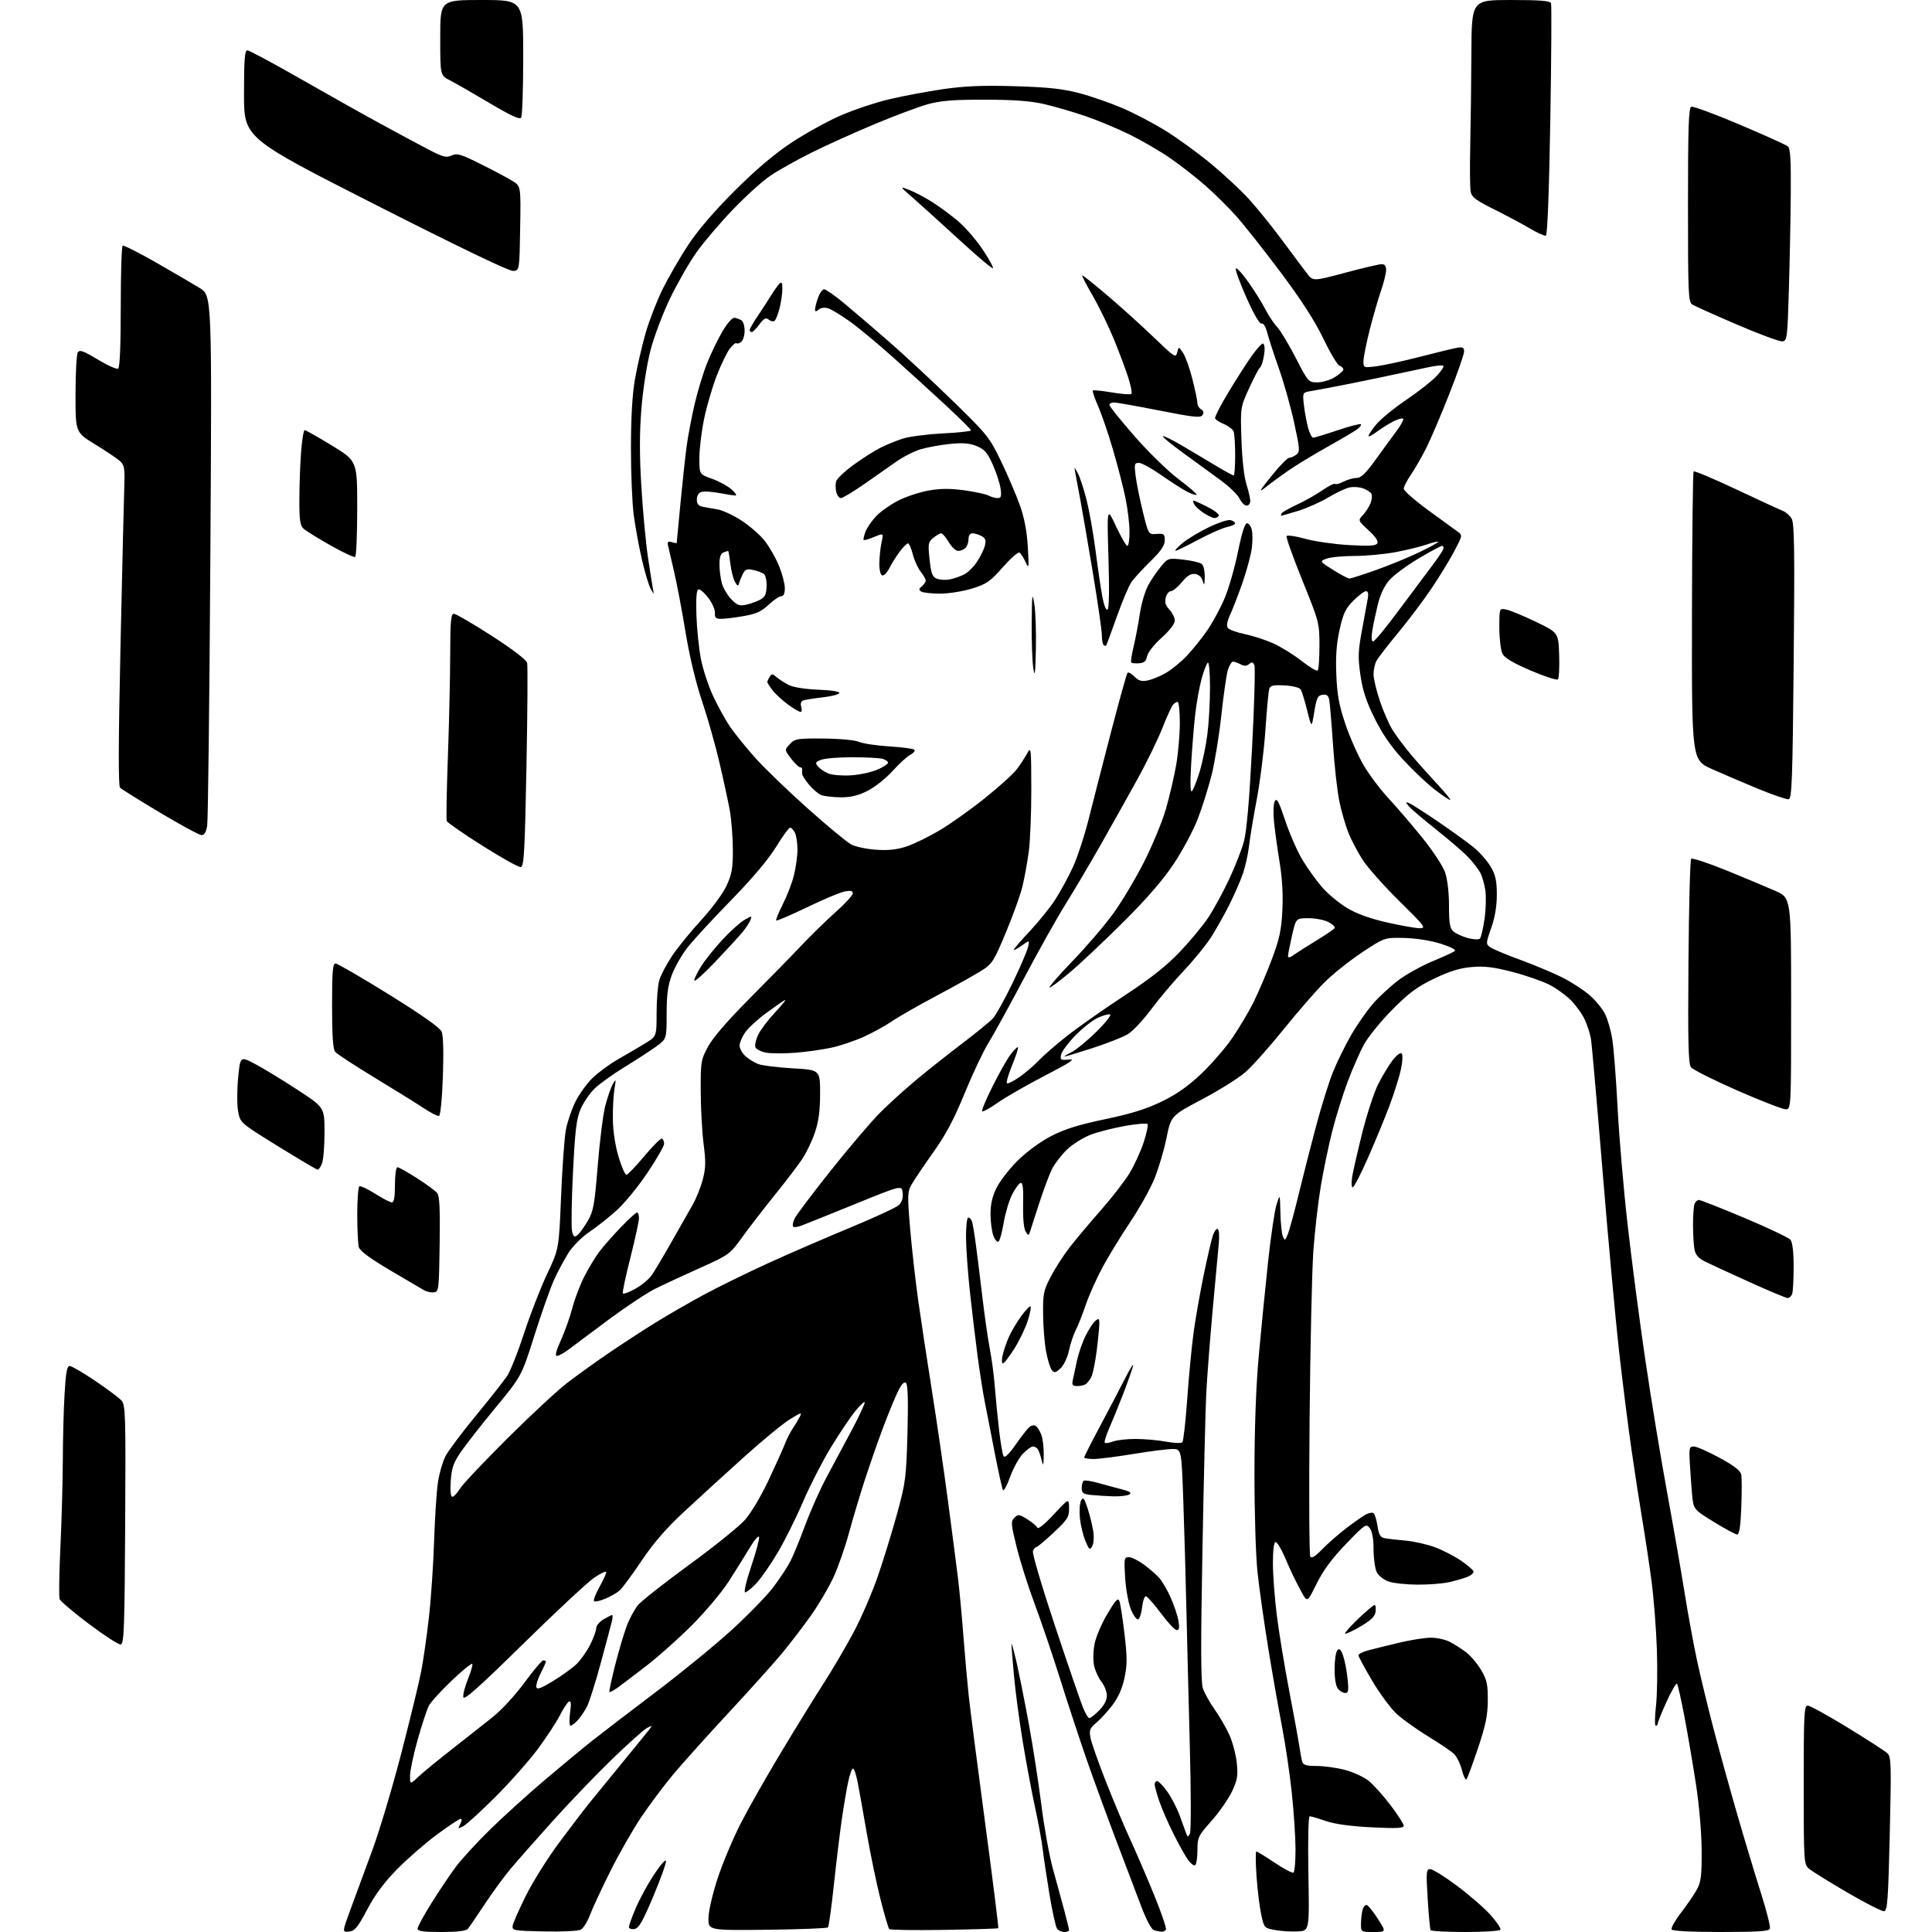 <?xml version="1.0" encoding="UTF-8" standalone="no"?>
<svg 
  version="1.1" 
  xmlns="http://www.w3.org/2000/svg" 
  xmlns:xlink="http://www.w3.org/1999/xlink" 
  xmlns:svg="http://www.w3.org/2000/svg"
  xmlns:rdf="http://www.w3.org/1999/02/22-rdf-syntax-ns#"
  xmlns:cc="http://creativecommons.org/ns#"
  xmlns:dc="http://purl.org/dc/elements/1.1/"
  viewBox="0 0 768 768"
  width="768"
  height="768"
>
<style>svg {background-color: white; }</style>"
<path stroke="none" fill="black" fill-rule="evenodd" d="M138.74,767.82C135.99,768.13 135.99,768.13 139.40,758.82C141.27,753.69 145.12,743.27 147.94,735.65C150.77,728.04 155.95,710.71 159.47,697.15C162.98,683.59 166.56,668.90 167.41,664.50C168.27,660.10 169.65,650.42 170.49,643.00C171.34,635.58 172.27,621.85 172.57,612.50C172.87,603.15 173.56,592.62 174.11,589.10C174.66,585.58 175.98,581.00 177.04,578.93C178.10,576.85 183.53,569.60 189.10,562.82C194.68,556.05 200.29,548.92 201.58,547.00C202.87,545.08 205.91,537.42 208.33,530.00C210.75,522.58 214.86,512.00 217.45,506.50C222.18,496.50 222.18,496.50 223.04,475.50C223.51,463.95 224.38,452.02 224.96,449.00C225.55,445.98 227.23,441.04 228.69,438.04C230.15,435.04 233.23,430.77 235.52,428.54C237.81,426.32 242.44,422.93 245.82,421.00C249.19,419.07 253.98,416.26 256.47,414.75C261.00,412.00 261.00,412.00 261.01,402.75C261.01,397.66 261.47,391.85 262.03,389.82C262.59,387.80 264.88,383.41 267.12,380.05C269.36,376.70 274.60,370.26 278.76,365.73C283.07,361.04 287.41,355.14 288.84,352.01C290.96,347.40 291.36,345.09 291.32,337.51C291.29,332.56 290.73,325.57 290.08,322.00C289.42,318.43 287.57,309.88 285.96,303.00C284.36,296.12 281.24,285.15 279.04,278.60C276.54,271.17 274.08,260.85 272.48,251.10C271.07,242.52 269.01,231.68 267.90,227.00C266.79,222.32 265.72,217.69 265.52,216.71C265.25,215.34 265.62,215.06 267.08,215.53C268.14,215.86 269.00,215.99 269.00,215.82C269.01,215.64 269.68,208.53 270.50,200.00C271.32,191.47 272.43,181.23 272.97,177.23C273.51,173.23 274.92,165.81 276.10,160.73C277.29,155.65 279.50,148.35 281.02,144.50C282.54,140.65 285.30,134.94 287.14,131.81C289.13,128.43 291.11,126.20 292.00,126.33C292.82,126.46 294.06,126.91 294.75,127.34C295.44,127.77 296.00,129.61 296.00,131.44C296.00,133.26 295.40,135.26 294.66,135.87C293.92,136.48 293.07,136.74 292.77,136.44C292.47,136.14 291.29,137.08 290.15,138.53C289.01,139.98 286.66,144.84 284.92,149.33C283.18,153.82 280.92,161.55 279.89,166.50C278.87,171.45 278.02,178.43 278.01,182.02C278.00,188.53 278.00,188.53 282.99,190.30C285.73,191.28 289.22,193.17 290.74,194.50C292.26,195.84 293.00,196.95 292.39,196.97C291.77,196.99 288.88,196.55 285.95,195.99C283.03,195.44 279.81,195.24 278.82,195.56C277.72,195.91 277.00,197.09 277.00,198.55C277.00,200.25 277.67,201.10 279.25,201.42C280.49,201.68 283.13,202.15 285.13,202.47C287.13,202.78 291.42,204.77 294.67,206.87C297.92,208.97 302.09,212.59 303.93,214.92C305.77,217.24 308.33,221.70 309.62,224.82C310.90,227.94 311.96,231.96 311.98,233.75C311.99,235.91 311.52,237.00 310.57,237.00C309.79,237.00 307.52,238.53 305.53,240.40C302.70,243.07 300.56,244.05 295.63,244.90C292.17,245.51 288.14,246.00 286.68,246.00C284.52,246.00 284.06,245.57 284.21,243.70C284.32,242.43 283.12,239.72 281.56,237.66C279.99,235.61 278.21,234.10 277.60,234.30C276.87,234.56 276.61,237.97 276.84,244.59C277.02,250.04 277.83,257.88 278.64,262.00C279.45,266.12 281.63,272.76 283.50,276.74C285.37,280.73 288.34,286.13 290.11,288.74C291.88,291.36 296.30,296.84 299.92,300.93C303.54,305.02 312.99,314.16 320.93,321.24C328.86,328.33 336.73,334.84 338.42,335.72C340.10,336.59 344.50,337.52 348.19,337.78C352.94,338.12 356.46,337.76 360.20,336.54C363.12,335.59 369.04,332.72 373.37,330.16C377.69,327.60 385.82,321.83 391.43,317.34C397.04,312.85 402.77,307.68 404.16,305.84C405.55,304.00 407.42,301.15 408.31,299.50C409.85,296.64 409.92,297.29 409.96,313.68C409.98,323.13 409.52,334.38 408.94,338.68C408.35,342.98 407.21,349.20 406.41,352.50C405.60,355.80 402.64,364.01 399.83,370.74C395.06,382.16 394.41,383.17 390.11,385.89C387.57,387.50 379.53,391.99 372.23,395.87C364.93,399.75 356.92,404.34 354.42,406.06C351.92,407.78 346.97,410.50 343.42,412.11C339.87,413.72 334.16,415.66 330.73,416.42C327.30,417.19 320.83,418.11 316.34,418.47C311.84,418.83 306.52,418.81 304.51,418.44C302.49,418.06 300.59,417.09 300.28,416.28C299.97,415.48 300.47,413.25 301.38,411.32C302.30,409.40 305.40,405.32 308.27,402.25C311.15,399.19 312.78,397.09 311.89,397.59C311.00,398.09 307.59,400.49 304.30,402.91C301.01,405.34 297.34,408.74 296.16,410.48C294.97,412.21 294.00,414.53 294.00,415.64C294.00,416.75 295.01,418.60 296.25,419.76C297.49,420.92 299.80,422.36 301.40,422.97C302.99,423.57 309.18,424.34 315.15,424.68C326.00,425.31 326.00,425.31 326.00,434.68C326.00,441.52 325.44,445.73 323.93,450.20C322.80,453.57 320.47,458.40 318.77,460.92C317.07,463.44 312.23,469.77 308.01,475.00C303.79,480.23 298.02,487.71 295.18,491.62C290.08,498.66 289.88,498.81 278.26,504.03C271.79,506.93 263.80,510.64 260.50,512.28C257.20,513.91 248.97,519.36 242.20,524.38C235.44,529.39 228.28,534.74 226.30,536.25C224.32,537.76 222.12,539.00 221.41,539.00C220.53,539.00 221.02,537.03 222.99,532.69C224.56,529.22 226.59,523.52 227.49,520.02C228.40,516.52 230.52,510.92 232.20,507.58C233.88,504.24 236.63,499.70 238.30,497.50C239.97,495.30 243.83,490.91 246.89,487.75C249.94,484.59 252.79,482.00 253.22,482.00C253.65,482.00 254.00,483.01 254.00,484.26C254.00,485.50 252.46,492.57 250.58,499.98C248.70,507.39 247.35,513.76 247.59,514.15C247.83,514.53 250.04,513.72 252.50,512.34C254.96,510.97 257.88,508.58 258.98,507.03C260.08,505.48 263.62,499.55 266.84,493.86C270.06,488.16 273.86,481.47 275.30,478.99C276.73,476.52 278.55,471.97 279.36,468.90C280.54,464.34 280.61,461.74 279.71,454.90C279.10,450.28 278.58,440.88 278.55,434.00C278.50,421.98 278.62,421.29 281.48,416.00C283.36,412.51 289.40,405.53 297.98,396.91C305.41,389.44 314.65,379.99 318.50,375.91C322.35,371.84 328.54,365.80 332.25,362.50C335.96,359.20 339.00,355.88 339.00,355.12C339.00,354.11 338.14,353.92 335.75,354.38C333.96,354.72 327.22,357.56 320.76,360.68C314.31,363.80 308.82,366.15 308.57,365.90C308.32,365.66 309.46,362.84 311.09,359.64C312.73,356.45 314.73,351.30 315.53,348.21C316.34,345.11 317.00,340.39 317.00,337.72C317.00,335.05 316.53,332.00 315.96,330.93C315.40,329.87 314.54,329.00 314.07,329.00C313.59,329.00 311.06,332.49 308.44,336.75C305.37,341.73 298.95,349.32 290.48,358.00C283.22,365.43 275.45,373.86 273.21,376.75C270.98,379.63 268.21,384.49 267.07,387.54C265.49,391.78 265.00,395.41 265.00,403.03C265.00,412.99 265.00,412.99 260.75,416.07C258.41,417.76 252.69,421.48 248.04,424.32C243.39,427.17 238.07,431.02 236.21,432.87C234.35,434.72 231.92,438.32 230.81,440.87C229.15,444.67 228.61,449.19 227.76,466.15C227.20,477.51 227.04,488.01 227.41,489.49C227.98,491.76 228.32,491.98 229.60,490.92C230.43,490.23 232.26,487.71 233.65,485.33C235.89,481.50 236.35,478.98 237.61,463.33C238.39,453.60 239.74,442.93 240.60,439.60C241.47,436.27 242.80,432.42 243.57,431.03C244.89,428.66 244.93,428.78 244.24,433.00C243.83,435.48 243.56,440.96 243.63,445.19C243.71,449.82 244.62,455.67 245.91,459.94C247.09,463.82 248.48,467.00 249.00,467.00C249.51,467.00 252.73,463.65 256.15,459.55C259.57,455.46 262.73,452.34 263.18,452.61C263.63,452.89 264.00,453.83 264.00,454.69C264.00,455.56 261.04,460.71 257.41,466.13C253.79,471.56 248.28,478.30 245.16,481.11C242.05,483.91 237.15,487.80 234.27,489.73C231.40,491.67 227.71,495.33 226.08,497.88C224.45,500.42 221.88,505.20 220.36,508.50C218.84,511.80 215.29,521.82 212.47,530.76C207.34,547.01 207.34,547.01 196.92,559.64C191.19,566.59 184.94,574.57 183.04,577.39C180.23,581.55 179.51,583.67 179.17,588.75C178.92,592.65 179.16,595.00 179.80,595.00C180.37,595.00 181.75,593.54 182.86,591.75C183.97,589.96 192.45,580.98 201.69,571.79C210.94,562.59 221.65,552.65 225.50,549.70C229.35,546.74 236.78,541.41 242.00,537.85C247.22,534.29 255.55,528.86 260.50,525.80C265.45,522.73 274.13,517.72 279.80,514.67C285.46,511.61 296.94,505.98 305.30,502.16C313.66,498.34 328.38,491.97 338.00,487.99C347.62,484.01 356.32,479.98 357.32,479.03C358.52,477.89 359.04,476.22 358.82,474.18C358.50,471.07 358.50,471.07 340.00,478.59C329.82,482.72 320.24,486.58 318.70,487.16C317.16,487.75 315.62,487.96 315.29,487.62C314.95,487.28 315.19,485.88 315.82,484.49C316.45,483.11 322.97,474.44 330.30,465.24C337.63,456.03 346.49,445.64 350.00,442.15C353.50,438.65 360.00,432.78 364.43,429.09C368.87,425.40 377.00,418.96 382.50,414.79C388.00,410.61 393.48,406.14 394.68,404.85C395.87,403.56 399.35,397.32 402.40,391.00C405.45,384.68 408.25,378.18 408.62,376.57C409.31,373.65 409.31,373.65 406.15,375.89C404.42,377.13 403.00,377.86 403.00,377.53C403.00,377.19 405.91,373.83 409.46,370.04C413.01,366.26 417.58,360.57 419.61,357.39C421.65,354.21 424.77,348.44 426.56,344.56C428.34,340.68 431.21,331.88 432.92,325.00C434.64,318.12 438.65,302.50 441.84,290.27C445.02,278.04 447.90,267.77 448.23,267.43C448.56,267.10 449.80,267.80 450.98,268.98C452.67,270.67 453.82,270.99 456.32,270.47C458.07,270.10 461.30,268.76 463.50,267.48C465.70,266.20 469.37,263.21 471.65,260.83C473.94,258.45 477.62,253.88 479.84,250.67C482.06,247.46 485.22,241.61 486.86,237.67C488.51,233.73 490.87,225.44 492.13,219.25C493.60,211.98 494.86,208.00 495.68,208.00C496.39,208.00 497.25,209.15 497.60,210.55C497.96,211.96 497.96,215.27 497.61,217.91C497.26,220.56 495.67,226.49 494.09,231.11C492.51,235.72 490.29,241.51 489.17,243.97C487.74,247.09 487.43,248.81 488.14,249.67C488.70,250.34 491.71,251.42 494.83,252.07C497.94,252.72 502.97,254.34 506.00,255.68C509.02,257.01 514.11,260.16 517.31,262.66C520.50,265.17 523.42,266.91 523.81,266.53C524.19,266.15 524.50,261.71 524.50,256.67C524.50,247.66 524.38,247.21 517.71,230.72C513.98,221.49 511.15,213.56 511.44,213.10C511.73,212.64 515.01,213.11 518.73,214.15C522.45,215.19 530.27,216.32 536.10,216.67C544.18,217.14 546.89,216.98 547.49,216.01C548.01,215.17 546.83,213.38 544.03,210.80C539.77,206.87 539.77,206.87 541.82,204.69C542.95,203.48 544.31,201.34 544.85,199.92C545.38,198.50 545.52,196.84 545.14,196.23C544.77,195.62 543.32,194.69 541.93,194.16C540.54,193.63 538.14,193.44 536.59,193.74C535.05,194.03 531.25,195.80 528.14,197.67C525.04,199.54 519.64,201.96 516.14,203.04C512.65,204.12 509.59,205.00 509.34,205.00C509.09,205.00 509.14,204.58 509.46,204.06C509.78,203.55 512.49,202.01 515.49,200.63C518.48,199.26 523.01,196.71 525.54,194.97C528.07,193.23 530.39,192.06 530.70,192.36C531.00,192.67 532.52,192.26 534.08,191.46C535.63,190.66 537.96,190.00 539.25,190.00C541.01,190.00 542.88,188.20 546.81,182.75C549.69,178.76 553.46,173.59 555.20,171.26C556.94,168.93 558.10,166.76 557.77,166.44C557.45,166.12 555.68,166.61 553.84,167.54C552.00,168.47 549.04,170.33 547.25,171.67C545.46,173.01 544.00,173.73 544.00,173.28C544.00,172.83 545.40,170.75 547.12,168.68C548.83,166.60 554.12,162.27 558.87,159.05C563.61,155.84 569.04,151.60 570.93,149.62C572.82,147.65 574.09,145.75 573.75,145.42C573.41,145.08 570.74,145.33 567.82,145.98C564.89,146.62 556.20,148.48 548.50,150.09C540.80,151.71 531.80,153.51 528.50,154.11C525.20,154.70 521.43,155.39 520.12,155.64C517.87,156.08 517.77,156.40 518.36,161.30C518.71,164.16 519.46,168.19 520.04,170.25C520.62,172.31 521.50,174.00 522.00,174.00C522.50,174.00 526.85,172.67 531.67,171.05C536.49,169.43 540.68,168.34 540.97,168.64C541.26,168.93 540.60,169.83 539.50,170.65C538.40,171.46 533.00,174.65 527.50,177.73C522.00,180.81 515.02,185.05 512.00,187.16C508.98,189.26 504.94,192.22 503.04,193.74C500.18,196.02 500.59,195.24 505.40,189.25C508.60,185.26 511.76,182.00 512.42,182.00C513.08,182.00 514.36,181.44 515.28,180.75C516.81,179.59 516.75,178.64 514.44,168.00C513.06,161.68 510.34,152.00 508.39,146.50C506.44,141.00 504.36,134.63 503.77,132.34C503.12,129.81 502.23,128.36 501.50,128.64C500.76,128.92 498.48,125.02 495.58,118.52C492.98,112.70 491.03,107.41 491.24,106.78C491.45,106.14 493.68,108.52 496.19,112.06C498.70,115.60 501.75,120.48 502.97,122.90C504.19,125.31 506.28,128.46 507.62,129.90C508.96,131.33 512.31,136.89 515.07,142.25C520.01,151.84 520.15,152.00 523.68,152.00C525.65,152.00 528.78,151.06 530.63,149.92C532.48,148.77 534.00,147.41 534.00,146.89C534.00,146.36 533.30,145.67 532.45,145.34C531.60,145.02 528.72,140.18 526.05,134.60C522.75,127.71 517.34,119.31 509.24,108.47C502.66,99.69 494.67,89.58 491.49,86.00C488.30,82.42 482.72,76.90 479.09,73.73C475.47,70.55 469.29,65.73 465.37,63.00C461.44,60.27 454.24,56.06 449.37,53.64C444.49,51.22 436.44,47.85 431.49,46.16C426.53,44.46 419.10,42.30 414.99,41.36C409.64,40.14 402.93,39.64 391.50,39.62C379.18,39.60 374.01,40.01 369.00,41.38C365.43,42.36 355.98,45.88 348.00,49.21C340.02,52.53 328.64,57.67 322.70,60.62C316.75,63.58 309.32,67.74 306.18,69.88C303.04,72.01 296.31,78.10 291.23,83.42C286.15,88.73 279.69,96.32 276.87,100.29C274.05,104.26 269.35,112.45 266.42,118.50C263.49,124.55 259.96,133.91 258.57,139.29C257.12,144.90 255.58,154.84 254.96,162.55C254.19,172.20 254.19,181.04 254.97,193.76C255.57,203.52 256.74,216.00 257.57,221.50C258.39,227.00 259.28,232.62 259.54,234.00C260.01,236.50 260.01,236.50 258.63,234.00C257.87,232.62 256.32,227.45 255.18,222.50C254.04,217.55 252.59,209.68 251.95,205.00C251.31,200.32 250.80,188.18 250.81,178.00C250.83,165.56 251.37,156.55 252.45,150.50C253.33,145.55 255.20,137.46 256.61,132.51C258.02,127.57 261.06,119.70 263.37,115.01C265.68,110.33 270.23,102.45 273.48,97.50C277.30,91.67 283.80,84.09 291.94,75.95C300.43,67.47 307.74,61.25 314.50,56.78C320.00,53.14 328.75,48.29 333.95,46.01C339.14,43.73 347.92,40.79 353.45,39.47C358.98,38.16 368.68,36.34 375.00,35.42C383.66,34.18 390.70,33.89 403.50,34.27C416.66,34.67 422.42,35.29 429.00,37.02C433.68,38.24 441.45,40.95 446.28,43.02C451.11,45.10 458.91,49.21 463.61,52.15C468.32,55.09 476.30,60.90 481.34,65.06C486.38,69.22 493.15,75.52 496.39,79.06C499.62,82.60 505.61,90.00 509.68,95.50C513.75,101.00 518.18,106.92 519.52,108.66C521.95,111.83 521.95,111.83 534.72,108.42C541.75,106.54 548.29,105.01 549.25,105.00C550.42,105.00 551.00,105.78 551.00,107.34C551.00,108.63 550.08,112.34 548.96,115.59C547.84,118.84 545.81,125.86 544.46,131.18C543.11,136.51 542.00,142.08 542.00,143.56C542.00,146.23 542.05,146.25 547.25,145.58C550.14,145.21 557.90,143.52 564.50,141.82C571.10,140.11 577.74,138.51 579.25,138.25C581.48,137.86 582.00,138.15 582.00,139.74C582.00,140.82 579.33,148.48 576.06,156.76C572.80,165.04 568.69,174.67 566.93,178.16C565.17,181.64 562.44,186.38 560.87,188.68C559.29,190.98 558.00,193.49 558.00,194.27C558.00,195.05 562.39,198.90 567.75,202.83C573.11,206.76 578.39,210.60 579.47,211.36C581.41,212.70 581.38,212.85 578.17,218.99C576.36,222.43 572.27,229.13 569.08,233.87C565.88,238.62 559.90,246.56 555.79,251.53C551.67,256.50 547.78,261.53 547.15,262.72C546.52,263.90 546.00,266.28 546.00,268.01C546.00,269.73 547.12,274.50 548.50,278.59C549.87,282.69 552.18,287.94 553.63,290.27C555.08,292.60 558.35,296.96 560.89,299.97C563.42,302.97 568.14,308.26 571.36,311.72C574.59,315.17 576.88,318.00 576.46,318.00C576.03,318.00 573.24,316.11 570.24,313.80C567.25,311.49 561.66,306.21 557.83,302.05C553.00,296.82 549.49,291.74 546.41,285.50C543.09,278.79 541.66,274.42 540.78,268.32C539.77,261.26 539.86,258.79 541.44,250.32C542.44,244.92 543.48,239.26 543.74,237.75C544.05,235.98 543.79,235.00 543.00,235.00C542.32,235.00 540.07,236.69 538.00,238.76C534.87,241.90 533.96,243.81 532.51,250.31C531.26,255.94 530.90,260.93 531.21,268.30C531.55,276.39 532.31,280.46 534.87,288.00C536.65,293.23 539.91,300.55 542.11,304.28C544.32,308.01 548.73,313.86 551.90,317.28C555.08,320.70 561.11,327.73 565.30,332.90C569.58,338.19 573.59,344.29 574.46,346.83C575.38,349.54 576.00,354.84 576.00,360.02C576.00,367.02 576.34,368.99 577.75,370.25C578.71,371.10 581.29,372.29 583.47,372.88C585.65,373.47 587.82,373.58 588.27,373.13C588.73,372.67 589.56,369.19 590.11,365.40C590.66,361.60 590.81,356.48 590.46,354.01C590.10,351.55 589.21,348.40 588.48,347.01C587.76,345.63 585.66,342.90 583.83,340.94C582.00,338.98 576.23,333.99 571.00,329.84C565.77,325.70 560.83,321.48 560.00,320.47C558.66,318.82 558.67,318.69 560.08,319.22C560.95,319.54 566.12,322.85 571.58,326.56C577.04,330.28 583.44,334.90 585.80,336.82C588.17,338.75 591.21,342.21 592.55,344.50C594.51,347.83 595.00,350.07 595.01,355.59C595.02,360.20 594.28,364.62 592.79,368.85C590.65,374.93 590.63,375.26 592.36,376.52C593.35,377.24 598.73,379.51 604.33,381.55C609.92,383.60 617.42,386.74 621.00,388.54C624.58,390.34 629.43,393.48 631.78,395.52C634.14,397.55 636.93,400.90 637.98,402.96C639.03,405.02 640.35,409.58 640.91,413.10C641.48,416.62 642.43,428.95 643.03,440.50C643.63,452.05 645.42,472.98 647.02,487.00C648.61,501.02 651.76,525.06 654.01,540.40C656.27,555.75 660.15,579.37 662.64,592.90C665.12,606.43 668.27,624.48 669.63,633.00C670.99,641.52 673.22,653.67 674.58,660.00C675.94,666.33 678.88,678.48 681.11,687.00C683.34,695.52 687.57,710.83 690.51,721.00C693.45,731.17 697.71,745.32 699.97,752.42C702.23,759.53 703.85,765.95 703.57,766.67C703.17,767.71 698.92,768.00 684.09,768.00C672.53,768.00 664.88,767.61 664.50,767.00C664.16,766.45 665.87,763.41 668.30,760.25C670.72,757.09 673.56,752.92 674.60,751.00C676.18,748.09 676.49,745.48 676.43,735.50C676.39,728.64 675.44,717.50 674.21,709.50C673.03,701.80 670.98,689.74 669.65,682.70C668.31,675.65 666.96,669.62 666.63,669.29C666.30,668.96 664.45,672.16 662.51,676.40C660.58,680.64 659.00,684.54 659.00,685.06C659.00,685.57 658.64,686.00 658.19,686.00C657.75,686.00 657.78,682.51 658.27,678.25C658.76,673.99 658.92,663.75 658.63,655.50C658.34,647.25 657.38,635.10 656.51,628.50C655.63,621.90 654.04,611.33 652.98,605.00C651.91,598.67 649.93,585.85 648.58,576.50C647.22,567.15 644.98,549.38 643.59,537.00C642.20,524.62 639.25,492.45 637.04,465.50C634.83,438.55 632.76,414.93 632.43,413.00C632.11,411.07 631.04,407.70 630.06,405.50C629.08,403.30 626.61,399.81 624.58,397.74C622.54,395.66 618.58,392.81 615.78,391.39C612.97,389.97 606.36,387.69 601.09,386.32C593.67,384.41 590.04,383.97 585.02,384.41C580.31,384.81 576.25,386.07 570.12,389.01C563.34,392.27 560.09,394.67 553.53,401.28C549.05,405.80 544.01,411.98 542.32,415.00C540.64,418.02 537.67,424.77 535.71,430.00C533.76,435.23 531.00,444.08 529.58,449.68C528.16,455.27 526.12,465.07 525.05,471.44C523.98,477.82 522.64,489.44 522.08,497.27C521.52,505.10 520.85,535.36 520.58,564.52C520.31,593.68 520.44,618.09 520.85,618.76C521.38,619.61 522.80,618.75 525.55,615.90C527.72,613.66 532.03,609.88 535.13,607.51C538.23,605.14 541.73,602.68 542.90,602.05C544.08,601.42 545.46,601.16 545.96,601.48C546.47,601.79 547.19,604.07 547.56,606.53C548.08,610.03 548.70,611.11 550.37,611.45C551.54,611.68 555.26,612.11 558.64,612.41C562.02,612.70 567.30,613.89 570.38,615.04C573.46,616.19 578.09,618.57 580.68,620.32C583.26,622.07 585.53,624.00 585.73,624.61C585.92,625.23 584.82,626.23 583.29,626.84C581.75,627.45 578.48,628.40 576.00,628.95C573.52,629.50 567.90,629.94 563.50,629.92C559.10,629.90 553.94,629.35 552.03,628.69C550.11,628.04 547.99,626.38 547.29,625.00C546.60,623.62 546.02,619.55 546.01,615.94C546.01,611.64 545.48,608.71 544.49,607.44C543.05,605.59 542.64,605.86 535.05,613.75C529.45,619.57 526.00,624.24 523.38,629.54C519.66,637.07 519.66,637.07 517.34,632.79C516.07,630.43 514.50,627.38 513.86,626.00C513.21,624.62 511.66,621.14 510.40,618.25C509.14,615.36 507.64,613.00 507.06,613.00C506.40,613.00 506.00,616.14 506.00,621.28C506.00,625.83 506.68,635.08 507.52,641.83C508.35,648.57 510.56,662.06 512.42,671.80C514.29,681.53 516.11,691.52 516.48,694.00C516.85,696.48 517.37,699.29 517.64,700.25C518.03,701.63 519.24,702.00 523.36,702.00C526.23,702.00 531.26,702.69 534.54,703.54C537.82,704.39 542.08,706.34 544.00,707.86C545.92,709.39 549.86,713.76 552.75,717.57C555.64,721.38 558.00,725.07 558.00,725.77C558.00,726.75 555.21,726.89 545.25,726.39C536.89,725.97 530.62,725.11 527.03,723.88C524.03,722.84 521.15,722.00 520.64,722.00C520.09,722.00 519.88,731.19 520.11,744.75C520.50,767.50 520.50,767.50 516.00,767.77C513.52,767.92 509.48,767.68 507.02,767.24C502.59,766.46 502.52,766.39 501.38,761.23C500.74,758.35 499.89,751.50 499.50,746.00C499.11,740.50 499.07,736.00 499.42,736.00C499.78,736.00 503.05,738.00 506.70,740.45C510.35,742.90 513.71,744.68 514.17,744.39C514.63,744.11 515.00,739.97 514.99,735.19C514.98,730.41 514.32,720.28 513.51,712.68C512.71,705.08 510.94,693.16 509.59,686.18C508.23,679.21 505.77,665.17 504.12,655.00C502.47,644.83 500.56,631.33 499.88,625.00C499.19,618.60 498.65,601.09 498.67,585.50C498.68,567.50 499.29,550.89 500.37,539.00C501.29,528.83 502.95,512.13 504.04,501.91C505.14,491.68 506.66,481.33 507.42,478.91C508.80,474.50 508.80,474.50 508.97,482.00C509.06,486.12 509.51,490.40 509.96,491.50C510.71,493.34 510.88,493.26 511.97,490.50C512.62,488.85 514.52,481.88 516.18,475.00C517.84,468.12 520.96,455.91 523.10,447.85C525.25,439.79 528.31,430.00 529.90,426.08C531.50,422.16 534.70,415.63 537.03,411.56C539.36,407.49 543.33,401.80 545.85,398.92C548.38,396.03 553.03,391.77 556.18,389.44C559.34,387.12 565.43,383.77 569.71,382.01C574.00,380.24 577.89,378.43 578.37,377.98C578.85,377.52 576.21,376.22 572.51,375.08C568.50,373.84 562.65,372.94 558.06,372.85C550.34,372.70 550.34,372.70 541.43,378.60C536.53,381.85 529.81,387.20 526.50,390.50C523.18,393.80 515.87,402.21 510.25,409.18C504.63,416.16 497.81,423.81 495.09,426.18C492.37,428.56 484.60,433.43 477.83,437.00C465.51,443.50 465.51,443.50 463.67,452.50C462.66,457.45 460.47,464.77 458.81,468.78C457.15,472.78 452.86,480.43 449.28,485.78C445.69,491.12 440.79,499.14 438.37,503.59C435.96,508.05 432.92,514.82 431.62,518.65C430.32,522.48 428.52,527.03 427.62,528.76C426.73,530.49 425.52,534.12 424.94,536.83C424.35,539.60 422.88,542.70 421.59,543.91C419.67,545.72 419.12,545.84 418.14,544.67C417.50,543.90 416.48,540.63 415.86,537.39C415.24,534.15 414.69,527.45 414.65,522.50C414.57,514.27 414.83,512.99 417.69,507.50C419.42,504.20 422.78,498.97 425.16,495.89C427.55,492.80 433.10,486.19 437.50,481.21C441.90,476.22 447.07,469.54 449.00,466.37C450.92,463.19 453.46,457.65 454.64,454.05C455.82,450.45 456.50,447.19 456.15,446.81C455.79,446.44 451.81,446.77 447.31,447.56C442.80,448.34 436.65,449.91 433.63,451.04C430.61,452.17 426.34,454.85 424.12,457.00C421.90,459.16 419.23,462.62 418.18,464.71C417.14,466.79 414.82,473.00 413.03,478.50C411.25,484.00 409.58,489.18 409.32,490.00C408.96,491.20 408.63,491.11 407.68,489.50C406.96,488.29 406.58,484.03 406.70,478.68C406.85,472.21 406.58,469.96 405.70,470.23C405.04,470.43 403.52,472.51 402.33,474.84C401.14,477.18 399.64,482.22 398.99,486.04C398.35,489.86 397.41,493.25 396.91,493.56C396.41,493.87 395.51,492.86 394.91,491.31C394.31,489.76 393.79,485.98 393.75,482.90C393.70,478.96 394.38,475.84 396.03,472.40C397.32,469.70 401.11,464.79 404.44,461.47C408.05,457.88 413.43,453.91 417.75,451.66C423.16,448.85 428.61,447.14 439.25,444.91C449.70,442.72 455.73,440.84 461.85,437.86C467.73,435.00 472.35,431.76 477.49,426.88C481.50,423.07 487.03,416.70 489.77,412.73C492.50,408.75 496.32,402.35 498.25,398.50C500.17,394.65 503.44,387.00 505.51,381.50C508.62,373.26 509.36,369.81 509.76,361.91C510.08,355.69 509.70,349.02 508.69,342.91C507.83,337.74 506.83,330.51 506.46,326.85C506.07,323.02 506.20,319.46 506.76,318.46C507.54,317.07 508.39,318.65 510.92,326.26C512.67,331.51 515.76,338.55 517.80,341.91C519.83,345.27 523.35,350.15 525.62,352.76C527.89,355.37 532.34,359.05 535.50,360.95C539.37,363.27 544.60,365.16 551.38,366.69C556.95,367.95 562.79,368.98 564.37,368.99C567.02,369.00 566.42,368.20 556.31,358.25C550.30,352.34 543.74,344.98 541.74,341.89C539.73,338.81 537.14,333.90 536.00,330.99C534.85,328.08 533.24,322.52 532.43,318.65C531.61,314.77 530.47,304.60 529.89,296.05C529.32,287.50 528.64,279.46 528.39,278.19C528.05,276.47 527.36,275.95 525.71,276.19C523.82,276.45 523.35,277.44 522.44,283.00C521.39,289.50 521.39,289.50 519.64,282.47C518.68,278.61 517.52,274.85 517.07,274.11C516.59,273.33 513.94,272.65 510.67,272.47C506.12,272.22 504.98,272.48 504.55,273.86C504.25,274.79 503.56,282.13 503.02,290.18C502.48,298.22 500.94,310.58 499.60,317.65C498.26,324.72 496.86,333.12 496.50,336.33C496.13,339.54 495.04,344.49 494.06,347.33C493.08,350.17 490.63,355.76 488.63,359.75C486.62,363.74 483.35,369.54 481.37,372.63C479.39,375.73 474.53,381.69 470.57,385.88C466.61,390.07 460.78,396.96 457.63,401.20C454.48,405.43 450.35,409.86 448.45,411.03C446.55,412.21 440.25,414.70 434.45,416.58C428.66,418.46 423.60,419.99 423.21,419.98C422.82,419.96 424.02,419.21 425.87,418.30C427.72,417.38 432.20,413.71 435.83,410.14C439.46,406.57 441.90,403.47 441.26,403.25C440.62,403.04 438.38,403.66 436.30,404.64C434.21,405.62 430.19,408.81 427.36,411.73C424.54,414.64 422.03,418.05 421.79,419.29C421.40,421.35 421.68,421.52 424.93,421.17C427.71,420.87 425.64,422.27 415.50,427.51C408.35,431.21 399.91,436.05 396.74,438.27C393.57,440.49 390.73,442.06 390.42,441.76C390.12,441.46 391.98,437.00 394.55,431.85C397.11,426.71 400.34,421.01 401.71,419.18C403.08,417.36 404.40,416.07 404.64,416.31C404.89,416.55 403.86,419.73 402.37,423.37C400.87,427.01 399.92,430.26 400.26,430.59C400.59,430.92 402.80,429.84 405.18,428.19C407.56,426.54 411.07,423.53 413.00,421.49C414.93,419.46 420.10,414.98 424.50,411.53C428.90,408.09 439.03,400.99 447.01,395.75C457.44,388.91 463.62,384.02 469.01,378.37C473.13,374.04 478.23,367.89 480.34,364.70C482.45,361.51 486.13,354.76 488.51,349.70C490.90,344.64 493.58,337.80 494.47,334.50C495.56,330.46 496.62,318.36 497.71,297.39C498.60,280.28 499.02,265.50 498.65,264.53C498.12,263.14 497.68,263.02 496.55,263.96C495.52,264.82 494.58,264.85 493.13,264.07C492.03,263.48 490.69,263.00 490.14,263.00C489.60,263.00 488.69,264.46 488.12,266.25C487.55,268.04 486.38,276.15 485.51,284.27C484.63,292.40 482.87,303.20 481.58,308.27C480.29,313.35 477.82,321.15 476.10,325.61C474.37,330.07 470.18,337.94 466.77,343.11C462.57,349.48 456.22,356.85 447.04,366.03C439.59,373.47 429.94,382.59 425.59,386.29C421.24,389.99 417.46,392.79 417.19,392.53C416.93,392.26 421.17,387.41 426.62,381.75C432.08,376.09 439.29,367.64 442.66,362.97C446.03,358.30 451.51,349.09 454.85,342.49C458.18,335.90 462.07,326.46 463.49,321.51C464.91,316.57 466.73,308.75 467.54,304.13C468.34,299.52 469.00,291.97 469.00,287.37C469.00,282.77 468.61,279.00 468.12,279.00C467.64,279.00 466.78,279.56 466.21,280.25C465.64,280.94 463.76,285.10 462.03,289.50C460.30,293.90 455.91,302.90 452.28,309.50C448.64,316.10 442.09,327.80 437.72,335.50C433.34,343.20 426.96,354.00 423.53,359.50C420.10,365.00 412.66,378.27 406.99,389.00C401.32,399.73 394.97,411.27 392.89,414.65C390.80,418.03 386.55,427.03 383.44,434.65C379.30,444.79 375.98,451.04 371.04,458.00C367.33,463.23 363.46,468.95 362.45,470.73C360.72,473.74 360.67,474.91 361.78,488.23C362.44,496.08 363.89,509.02 365.01,517.00C366.14,524.98 368.60,541.17 370.48,553.00C372.36,564.83 375.24,584.62 376.88,597.00C378.52,609.38 380.33,623.33 380.89,628.00C381.45,632.67 382.40,642.80 382.98,650.50C383.57,658.20 384.51,668.77 385.07,674.00C385.63,679.23 388.58,702.10 391.63,724.84C394.67,747.57 397.01,766.32 396.83,766.49C396.65,766.67 386.98,766.97 375.33,767.16C363.69,767.35 353.86,767.20 353.49,766.83C353.12,766.46 351.54,761.06 349.97,754.83C348.40,748.60 345.95,736.75 344.52,728.50C343.10,720.25 341.46,711.14 340.89,708.25C340.32,705.36 339.51,703.00 339.09,703.00C338.66,703.00 337.80,705.36 337.17,708.25C336.54,711.14 335.38,718.00 334.59,723.50C333.80,729.00 332.39,740.70 331.45,749.50C330.52,758.30 329.47,765.80 329.13,766.17C328.78,766.54 317.93,766.96 305.00,767.11C281.50,767.37 281.50,767.37 281.63,762.30C281.70,759.45 283.36,752.41 285.42,746.23C287.44,740.17 291.59,730.37 294.64,724.45C297.70,718.52 304.96,705.76 310.78,696.09C316.61,686.41 324.13,674.23 327.50,669.00C330.87,663.77 336.16,654.77 339.24,649.00C342.33,643.23 346.71,633.10 348.98,626.50C351.25,619.90 354.71,608.65 356.67,601.50C359.99,589.33 360.25,587.29 360.73,569.67C361.07,557.28 360.89,550.49 360.20,549.80C359.48,549.08 358.54,549.99 357.13,552.75C356.01,554.95 353.33,561.41 351.18,567.12C349.03,572.83 345.67,582.45 343.71,588.50C341.76,594.55 338.94,604.00 337.44,609.50C335.95,615.00 333.24,622.77 331.42,626.77C329.60,630.76 325.60,637.60 322.53,641.96C319.45,646.33 314.21,653.18 310.88,657.20C307.55,661.21 297.92,671.92 289.49,681.00C281.06,690.08 271.16,701.10 267.50,705.50C263.83,709.90 258.12,717.54 254.81,722.47C251.50,727.40 245.98,737.08 242.55,743.97C239.11,750.86 235.49,758.66 234.50,761.30C233.50,763.94 231.87,766.54 230.86,767.08C229.84,767.62 223.30,767.93 216.26,767.78C204.14,767.51 203.52,767.40 203.80,765.50C203.96,764.40 206.34,759.00 209.08,753.50C211.82,748.00 217.76,738.53 222.28,732.46C226.80,726.38 232.30,719.18 234.50,716.46C236.70,713.73 242.56,706.55 247.53,700.50C252.50,694.45 257.22,688.64 258.03,687.59C259.42,685.78 259.37,685.74 257.15,686.92C255.87,687.61 249.62,693.20 243.27,699.34C236.93,705.48 226.28,716.58 219.61,724.00C212.94,731.42 205.38,740.00 202.82,743.06C200.26,746.12 195.66,752.42 192.60,757.06C189.54,761.70 186.56,766.06 185.98,766.75C185.27,767.59 181.80,768.00 175.46,768.00C168.19,768.00 166.00,767.69 166.00,766.65C166.00,765.91 168.51,761.30 171.58,756.40C174.65,751.51 179.01,745.02 181.27,742.00C183.53,738.98 189.68,732.29 194.94,727.15C200.20,722.00 209.90,713.21 216.50,707.62C223.10,702.02 231.65,694.95 235.50,691.90C239.35,688.85 250.60,680.23 260.50,672.76C270.40,665.28 283.95,654.22 290.60,648.17C297.26,642.12 304.84,634.33 307.45,630.86C310.05,627.39 313.11,622.75 314.23,620.55C315.36,618.34 318.02,611.84 320.15,606.09C322.29,600.34 326.11,591.78 328.66,587.07C331.21,582.36 335.75,573.86 338.75,568.19C341.75,562.52 343.99,557.65 343.72,557.38C343.45,557.11 341.67,558.83 339.76,561.20C337.86,563.56 333.56,570.00 330.21,575.50C326.87,581.00 321.91,590.67 319.20,597.00C316.49,603.33 311.97,612.40 309.15,617.17C306.33,621.94 302.50,627.45 300.64,629.42C298.78,631.39 296.78,633.00 296.20,633.00C295.60,633.00 296.65,628.51 298.59,622.75C300.49,617.11 301.91,611.83 301.75,611.00C301.59,610.17 299.90,612.11 297.98,615.34C296.06,618.55 292.27,624.63 289.55,628.84C286.82,633.05 280.30,640.80 275.05,646.05C269.80,651.30 261.74,658.50 257.13,662.05C252.53,665.60 247.39,669.50 245.70,670.73C244.01,671.95 242.46,672.79 242.26,672.60C242.07,672.40 243.06,667.67 244.48,662.09C245.89,656.51 247.97,649.47 249.10,646.46C250.23,643.44 252.28,639.63 253.66,637.99C255.04,636.35 264.20,629.15 274.01,621.99C283.83,614.83 293.76,606.84 296.08,604.23C298.48,601.54 302.53,594.77 305.47,588.50C308.32,582.45 311.26,575.92 312.00,574.00C312.74,572.08 314.11,569.38 315.03,568.00C315.96,566.62 317.24,564.50 317.88,563.28C318.93,561.27 318.56,561.36 313.92,564.24C311.10,565.99 302.88,572.76 295.65,579.28C288.42,585.80 277.85,595.44 272.18,600.71C264.87,607.49 259.87,613.23 255.06,620.39C251.32,625.95 247.40,631.27 246.34,632.21C245.29,633.15 242.71,634.64 240.61,635.52C238.50,636.40 236.50,636.83 236.14,636.48C235.79,636.13 236.74,633.63 238.25,630.92C239.76,628.21 241.00,625.53 241.00,624.95C241.00,624.38 238.86,625.35 236.25,627.12C233.64,628.89 220.93,640.73 208.01,653.42C190.59,670.54 184.44,676.03 184.18,674.68C183.98,673.68 184.82,670.40 186.04,667.39C187.26,664.39 188.02,661.68 187.72,661.38C187.42,661.09 183.72,664.12 179.51,668.12C175.29,672.13 171.21,676.62 170.45,678.11C169.68,679.59 167.69,685.65 166.02,691.58C164.36,697.50 163.00,703.93 163.00,705.87C163.00,709.39 163.00,709.39 166.25,706.34C168.04,704.65 174.00,699.76 179.50,695.47C185.00,691.17 192.35,685.37 195.83,682.59C199.40,679.73 204.96,673.70 208.57,668.76C212.09,663.94 215.43,660.00 215.99,660.00C216.54,660.00 217.00,660.24 217.00,660.54C217.00,660.84 216.07,662.90 214.94,665.12C213.81,667.33 213.02,669.81 213.19,670.62C213.43,671.75 214.98,671.19 219.76,668.30C223.20,666.21 227.38,663.20 229.06,661.62C230.73,660.03 233.20,656.56 234.55,653.90C235.90,651.24 237.00,648.25 237.00,647.25C237.00,646.25 238.31,644.66 239.90,643.72C241.50,642.77 243.03,642.00 243.31,642.00C243.59,642.00 243.58,643.01 243.29,644.25C243.00,645.49 241.02,652.92 238.90,660.76C236.78,668.61 234.30,676.48 233.40,678.26C232.50,680.04 230.84,682.51 229.71,683.75C228.58,684.99 227.26,686.00 226.79,686.00C226.32,686.00 226.24,683.68 226.61,680.85C227.12,677.04 226.99,675.89 226.13,676.42C225.49,676.82 223.88,679.27 222.57,681.87C221.25,684.47 217.37,690.40 213.94,695.05C210.52,699.70 202.94,708.27 197.11,714.11C191.27,719.95 185.45,725.27 184.17,725.94C182.00,727.07 181.92,727.02 182.96,725.08C183.60,723.88 183.67,723.00 183.12,723.00C182.60,723.00 178.42,725.77 173.84,729.15C169.25,732.53 162.12,738.72 158.00,742.90C152.76,748.21 149.15,753.06 146.00,759.00C142.19,766.19 141.08,767.55 138.74,767.82zM423.12,768.00C422.09,768.00 420.79,767.44 420.24,766.75C419.68,766.06 418.30,759.88 417.17,753.00C416.05,746.12 414.83,738.02 414.48,735.00C414.13,731.98 412.77,724.55 411.46,718.50C410.14,712.45 407.95,700.75 406.59,692.50C405.22,684.25 403.63,672.33 403.06,666.00C402.48,659.67 402.04,654.05 402.09,653.50C402.14,652.95 403.01,656.10 404.03,660.50C405.05,664.90 407.25,675.92 408.92,685.00C410.59,694.08 412.86,708.70 413.96,717.50C415.05,726.30 417.13,737.77 418.58,743.00C420.03,748.23 422.06,755.65 423.09,759.50C424.12,763.35 424.97,766.84 424.98,767.25C424.99,767.66 424.16,768.00 423.12,768.00zM461.69,767.88C461.04,767.82 459.74,767.57 458.80,767.32C457.74,767.04 455.81,763.46 453.61,757.69C451.69,752.63 447.21,740.85 443.67,731.50C440.12,722.15 434.94,707.98 432.15,700.00C429.37,692.02 424.58,677.50 421.51,667.72C418.44,657.94 413.86,644.44 411.34,637.72C408.81,631.00 405.60,620.87 404.19,615.22C401.84,605.79 401.77,604.81 403.23,603.34C404.70,601.87 405.13,601.92 408.35,603.91C410.28,605.10 412.09,606.62 412.36,607.29C412.66,608.00 415.35,605.83 418.90,602.00C424.93,595.50 424.93,595.50 424.97,599.48C425.00,603.08 424.41,604.01 418.84,609.23C415.45,612.40 412.35,615.00 411.95,615.00C411.54,615.00 410.94,615.72 410.60,616.59C410.27,617.47 414.22,630.85 419.38,646.34C424.54,661.83 429.54,676.41 430.49,678.75C431.44,681.09 432.58,683.00 433.03,683.00C433.48,683.00 435.23,681.62 436.92,679.92C438.89,677.96 440.00,675.84 440.00,674.06C440.00,672.52 439.05,670.06 437.88,668.58C436.72,667.10 435.39,664.25 434.94,662.25C434.48,660.22 434.54,656.41 435.08,653.59C435.60,650.83 437.89,645.43 440.17,641.59C443.58,635.85 444.44,634.96 445.01,636.56C445.40,637.63 446.30,643.51 447.02,649.63C448.10,658.84 448.10,661.84 447.00,667.02C446.11,671.21 444.52,674.78 442.21,677.81C440.32,680.29 437.43,683.45 435.80,684.82C433.20,687.01 432.92,687.75 433.50,690.86C433.87,692.81 436.66,700.73 439.71,708.45C442.76,716.18 447.03,726.33 449.19,731.00C451.36,735.67 455.59,745.49 458.59,752.80C461.60,760.12 463.79,766.53 463.47,767.05C463.15,767.57 462.35,767.95 461.69,767.88zM546.03,768.00C541.02,768.00 541.00,767.99 541.01,764.75C541.02,762.96 541.30,760.47 541.64,759.21C541.98,757.95 542.75,757.08 543.35,757.28C543.95,757.48 545.93,759.98 547.75,762.82C551.06,768.00 551.06,768.00 546.03,768.00zM582.50,768.00C575.14,768.00 568.92,767.66 568.68,767.25C568.44,766.84 567.91,761.21 567.52,754.75C566.86,743.99 566.95,743.00 568.54,743.00C569.49,743.00 574.26,745.97 579.13,749.60C584.00,753.22 590.01,758.44 592.49,761.20C594.96,763.95 596.74,766.61 596.44,767.10C596.13,767.60 589.86,768.00 582.50,768.00zM252.18,766.82C250.98,767.00 250.00,766.64 250.00,766.04C250.00,765.43 251.18,762.14 252.62,758.72C254.05,755.30 257.27,749.35 259.77,745.50C262.27,741.65 264.50,739.04 264.72,739.70C264.95,740.37 262.71,746.67 259.75,753.70C255.40,764.02 253.93,766.56 252.18,766.82zM749.00,759.74C748.17,759.88 741.54,756.51 734.25,752.25C726.96,747.99 720.09,743.72 719.00,742.76C717.08,741.09 717.00,739.75 717.00,709.51C717.00,681.35 717.17,678.00 718.59,678.00C719.47,678.00 726.56,681.90 734.34,686.66C742.13,691.42 749.27,696.03 750.21,696.91C751.79,698.37 751.87,700.93 751.21,728.99C750.61,754.93 750.28,759.51 749.00,759.74zM475.08,741.45C474.57,741.77 473.28,740.78 472.20,739.26C471.13,737.74 468.56,733.12 466.49,729.00C464.42,724.88 461.88,719.07 460.86,716.09C459.84,713.12 459.00,710.08 459.00,709.34C459.00,708.60 459.45,708.00 459.99,708.00C460.54,708.00 462.33,709.85 463.96,712.11C465.60,714.36 467.87,718.75 469.00,721.86C470.14,724.96 471.31,728.17 471.60,729.00C472.07,730.32 472.24,730.31 473.00,728.95C473.50,728.07 473.47,712.30 472.93,692.45C472.42,673.23 471.81,648.95 471.58,638.50C471.35,628.05 470.83,609.71 470.42,597.75C469.68,576.00 469.68,576.00 466.09,576.00C464.12,576.00 457.10,576.89 450.50,577.98C443.90,579.07 436.81,579.97 434.75,579.98C432.69,579.99 431.00,579.70 431.00,579.33C431.00,578.97 433.79,573.45 437.20,567.08C440.61,560.71 445.11,552.12 447.21,548.00C449.30,543.88 450.74,541.62 450.40,543.00C450.06,544.38 448.31,549.33 446.52,554.00C444.72,558.67 442.21,564.85 440.94,567.73C439.66,570.60 438.87,573.20 439.17,573.51C439.47,573.81 440.94,573.59 442.43,573.03C443.91,572.46 447.94,572.00 451.38,572.00C454.82,572.00 460.25,572.48 463.44,573.07C466.64,573.66 469.60,573.78 470.01,573.32C470.43,572.87 471.30,565.08 471.95,556.00C472.59,546.92 473.75,534.96 474.51,529.42C475.28,523.87 477.06,513.75 478.47,506.92C479.88,500.09 481.51,493.03 482.10,491.24C482.68,489.45 483.58,488.24 484.08,488.55C484.59,488.86 484.77,491.46 484.49,494.31C484.20,497.16 483.10,509.18 482.03,521.00C480.96,532.83 479.82,547.67 479.50,554.00C479.19,560.33 478.50,588.52 477.98,616.65C477.29,654.17 477.33,668.69 478.16,671.15C478.78,672.99 480.87,676.74 482.80,679.47C484.73,682.20 487.37,686.74 488.65,689.55C489.94,692.37 491.28,697.39 491.63,700.71C492.17,705.89 491.90,707.52 489.73,712.13C488.34,715.08 484.69,720.34 481.60,723.81C476.28,729.82 476.00,730.39 476.00,735.50C476.00,738.46 475.58,741.14 475.08,741.45zM582.95,707.31C582.58,707.76 581.76,706.09 581.13,703.60C580.50,701.11 579.06,698.20 577.93,697.15C576.80,696.09 572.19,692.98 567.68,690.23C563.18,687.47 557.59,683.48 555.26,681.36C552.93,679.24 548.54,673.32 545.51,668.21C542.48,663.10 540.00,658.51 540.00,658.00C540.00,657.49 541.69,656.63 543.75,656.08C545.81,655.52 551.33,654.16 556.00,653.04C560.67,651.93 566.43,651.01 568.80,651.01C571.16,651.00 574.54,651.74 576.30,652.65C578.06,653.55 580.98,655.43 582.80,656.80C584.61,658.18 587.31,661.38 588.79,663.90C591.08,667.81 591.47,669.59 591.42,675.99C591.38,681.97 590.58,685.84 587.50,695.00C585.37,701.33 583.32,706.87 582.95,707.31zM534.76,673.00C533.93,673.00 532.63,672.25 531.87,671.34C531.02,670.32 530.51,667.28 530.52,663.37C530.53,659.90 531.04,656.56 531.64,655.96C532.45,655.15 533.06,655.74 533.91,658.17C534.55,660.00 535.35,664.09 535.68,667.25C536.18,671.99 536.02,673.00 534.76,673.00zM48.00,653.70C47.17,653.83 41.51,650.17 35.40,645.58C29.30,640.99 24.04,636.53 23.71,635.68C23.38,634.83 23.52,625.44 24.02,614.82C24.52,604.19 24.94,588.75 24.97,580.50C24.99,572.25 25.30,560.44 25.66,554.25C26.15,545.64 26.63,543.00 27.69,543.00C28.45,543.00 33.00,545.64 37.79,548.87C42.58,552.10 47.29,555.63 48.26,556.71C49.90,558.54 50.00,562.03 49.76,606.08C49.53,647.30 49.30,653.50 48.00,653.70zM540.84,646.52C537.72,648.35 534.97,649.63 534.71,649.38C534.45,649.12 536.82,646.46 539.96,643.45C543.11,640.45 546.01,638.00 546.41,638.00C546.81,638.00 546.99,639.17 546.82,640.60C546.58,642.55 545.10,644.02 540.84,646.52zM467.77,648.00C467.04,648.00 464.20,644.98 461.47,641.29C458.74,637.61 456.05,634.57 455.50,634.54C454.95,634.52 454.27,636.49 454.00,638.92C453.73,641.35 453.01,643.51 452.41,643.70C451.82,643.90 450.53,642.13 449.55,639.78C448.58,637.43 447.55,631.79 447.26,627.25C446.78,619.53 446.88,619.00 448.72,619.00C449.81,619.00 452.45,620.29 454.60,621.86C456.74,623.44 459.49,625.80 460.69,627.12C461.90,628.43 463.99,631.98 465.34,635.00C466.69,638.03 468.08,642.19 468.44,644.25C468.92,647.02 468.75,648.00 467.77,648.00zM434.17,614.64C433.24,616.30 432.94,616.07 431.47,612.56C430.56,610.40 429.58,606.30 429.28,603.45C428.99,600.60 429.20,597.47 429.75,596.49C430.58,594.99 431.00,595.49 432.34,599.60C433.22,602.30 434.23,606.36 434.58,608.64C434.94,610.96 434.76,613.60 434.17,614.64zM690.59,610.00C689.95,610.00 685.76,607.75 681.29,605.00C673.16,599.99 673.16,599.99 672.60,593.75C672.30,590.31 671.90,584.69 671.71,581.25C671.40,575.59 671.56,575.00 673.33,575.00C674.41,575.00 679.00,577.02 683.53,579.49C689.46,582.72 691.88,584.61 692.18,586.24C692.41,587.48 692.41,593.34 692.19,599.25C691.90,606.60 691.40,610.00 690.59,610.00zM442.50,594.82C439.75,594.73 435.81,594.49 433.75,594.27C430.58,593.94 430.00,593.51 430.00,591.50C430.00,590.19 430.37,588.89 430.82,588.61C431.26,588.34 433.85,588.74 436.57,589.50C439.28,590.27 443.49,591.41 445.92,592.03C449.16,592.87 449.96,593.41 448.92,594.07C448.14,594.56 445.25,594.90 442.50,594.82zM401.56,587.04C400.32,590.48 399.03,592.86 398.70,592.33C398.38,591.80 396.94,585.33 395.50,577.94C394.06,570.55 392.26,561.35 391.51,557.50C390.75,553.65 389.44,545.33 388.60,539.00C387.76,532.67 386.38,521.11 385.53,513.29C384.69,505.48 384.00,495.69 384.00,491.54C384.00,487.39 384.40,484.00 384.89,484.00C385.38,484.00 386.03,484.63 386.32,485.40C386.62,486.17 387.34,490.34 387.91,494.65C388.49,498.97 389.68,508.57 390.56,516.00C391.44,523.42 392.77,532.65 393.52,536.50C394.27,540.35 395.15,547.10 395.48,551.50C395.82,555.90 396.57,563.55 397.15,568.50C397.73,573.45 398.53,578.09 398.92,578.80C399.41,579.68 400.97,578.20 403.77,574.22C406.04,570.98 408.50,567.83 409.23,567.22C409.97,566.61 411.09,566.44 411.72,566.83C412.36,567.22 413.35,568.80 413.94,570.34C414.52,571.87 414.95,575.46 414.90,578.32C414.81,582.78 414.69,583.07 414.06,580.41C413.65,578.71 413.00,576.80 412.60,576.16C412.21,575.52 411.32,575.00 410.63,575.00C409.94,575.00 408.13,576.30 406.60,577.90C405.07,579.49 402.80,583.61 401.56,587.04zM428.23,550.98C426.40,551.00 426.05,550.56 426.42,548.75C426.68,547.51 427.42,544.02 428.08,541.00C428.74,537.98 430.30,533.45 431.56,530.94C432.82,528.43 434.55,525.79 435.42,525.06C436.78,523.93 437.00,524.08 437.00,526.15C437.00,527.47 436.53,532.33 435.95,536.94C435.37,541.55 434.40,546.26 433.80,547.41C433.19,548.56 432.21,549.83 431.60,550.23C431.00,550.64 429.48,550.98 428.23,550.98zM398.67,541.99C398.21,542.00 398.16,540.56 398.55,538.79C398.93,537.02 400.04,533.76 401.01,531.54C401.98,529.32 404.21,525.55 405.96,523.16C407.71,520.77 409.39,519.05 409.68,519.34C409.97,519.63 409.43,522.26 408.49,525.19C407.54,528.11 405.14,533.08 403.14,536.24C401.14,539.40 399.13,541.99 398.67,541.99zM710.64,516.00C710.01,516.00 703.20,513.15 695.50,509.66C687.80,506.18 679.86,502.52 677.85,501.53C675.22,500.23 674.03,498.89 673.60,496.74C673.27,495.09 673.00,490.69 673.00,486.96C673.00,483.22 673.27,479.45 673.61,478.58C673.94,477.71 674.72,477.00 675.34,477.00C675.95,477.00 684.12,480.22 693.48,484.16C702.84,488.10 711.06,492.01 711.75,492.85C712.55,493.83 713.00,497.71 713.00,503.61C713.00,508.68 712.73,513.55 712.39,514.42C712.06,515.29 711.27,516.00 710.64,516.00zM172.50,513.74C171.40,513.87 169.60,513.47 168.50,512.85C167.40,512.22 161.26,508.61 154.86,504.83C146.96,500.15 143.03,497.23 142.62,495.72C142.30,494.50 142.02,488.69 142.01,482.81C142.01,476.93 142.38,471.88 142.85,471.59C143.32,471.30 146.13,472.62 149.10,474.51C152.07,476.40 155.06,477.96 155.75,477.97C156.63,477.99 157.00,475.95 157.00,471.00C157.00,467.05 157.43,464.00 157.99,464.00C158.53,464.00 162.02,465.95 165.74,468.34C169.46,470.72 173.07,473.37 173.77,474.22C174.73,475.37 174.98,480.49 174.77,494.63C174.51,512.65 174.41,513.51 172.50,513.74zM537.72,472.00C537.22,472.00 537.14,470.10 537.52,467.75C537.90,465.41 539.71,457.53 541.53,450.24C543.36,442.95 546.17,434.34 547.79,431.10C549.41,427.87 551.99,423.57 553.52,421.56C555.11,419.48 556.68,418.28 557.18,418.78C557.68,419.28 557.55,421.99 556.89,425.08C556.26,428.06 554.21,434.55 552.36,439.50C550.50,444.45 546.64,453.79 543.79,460.25C540.95,466.71 538.21,472.00 537.72,472.00zM126.27,464.96C125.85,464.94 118.75,460.74 110.50,455.64C95.50,446.36 95.50,446.36 94.66,441.78C94.20,439.26 94.20,433.29 94.66,428.51C95.50,419.83 95.50,419.83 101.33,422.91C104.54,424.60 112.08,429.18 118.08,433.10C129.00,440.22 129.00,440.22 129.00,450.04C129.00,455.45 128.56,461.02 128.02,462.43C127.49,463.85 126.70,464.98 126.27,464.96zM174.50,443.60C173.95,443.75 171.25,442.37 168.50,440.55C165.75,438.72 156.97,433.27 149.00,428.44C141.03,423.60 133.94,418.97 133.25,418.13C132.36,417.05 132.00,411.78 132.00,399.81C132.00,386.13 132.26,383.00 133.39,383.00C134.15,383.00 143.72,388.55 154.64,395.34C167.65,403.41 174.86,408.50 175.55,410.09C176.21,411.62 176.39,418.15 176.05,427.92C175.73,436.88 175.08,443.45 174.50,443.60zM709.75,440.95C708.51,440.92 699.85,437.54 690.50,433.44C681.15,429.34 672.91,425.20 672.19,424.24C671.14,422.85 670.94,414.34 671.19,382.33C671.36,360.24 671.85,341.82 672.27,341.39C672.70,340.97 679.00,343.04 686.27,346.00C693.55,348.96 702.31,352.63 705.75,354.15C712.00,356.92 712.00,356.92 712.00,398.96C712.00,441.00 712.00,441.00 709.75,440.95zM284.36,382.30C279.76,387.14 276.00,390.49 276.00,389.75C276.00,389.00 277.27,386.39 278.82,383.95C280.37,381.50 284.15,376.80 287.22,373.50C290.29,370.20 294.19,366.69 295.88,365.70C298.86,363.97 298.95,363.97 298.32,365.70C297.96,366.69 296.55,368.85 295.19,370.50C293.84,372.15 288.96,377.46 284.36,382.30zM514.25,379.63C515.49,378.74 519.55,376.16 523.27,373.88C526.99,371.61 530.27,369.38 530.55,368.92C530.83,368.46 529.72,367.39 528.08,366.54C526.44,365.69 522.86,365.00 520.13,365.00C515.16,365.00 515.16,365.00 513.58,371.95C512.71,375.77 512.00,379.42 512.00,380.07C512.00,380.84 512.78,380.69 514.25,379.63zM207.00,344.68C206.18,344.79 199.32,340.97 191.76,336.19C184.21,331.41 177.83,326.99 177.59,326.37C177.35,325.75 177.55,314.27 178.04,300.87C178.53,287.47 178.94,269.19 178.96,260.25C178.99,246.75 179.24,244.00 180.45,244.00C181.24,244.00 188.00,247.94 195.47,252.75C203.72,258.07 209.24,262.28 209.54,263.50C209.82,264.60 209.69,283.27 209.27,304.99C208.61,338.94 208.29,344.50 207.00,344.68zM80.12,331.97C79.23,331.95 71.81,327.94 63.63,323.05C55.45,318.16 48.29,313.69 47.72,313.12C47.01,312.41 47.06,295.02 47.90,256.79C48.57,226.38 49.25,197.80 49.41,193.28C49.66,185.99 49.45,184.85 47.60,183.20C46.44,182.18 42.01,179.21 37.75,176.60C30.00,171.86 30.00,171.86 30.02,156.68C30.02,148.33 30.43,140.86 30.93,140.08C31.66,138.93 33.14,139.46 38.87,142.92C42.74,145.26 46.38,146.88 46.95,146.53C47.63,146.11 48.00,137.54 48.00,122.00C48.00,108.86 48.34,97.91 48.75,97.66C49.16,97.40 55.14,100.41 62.03,104.35C68.92,108.28 76.74,112.85 79.40,114.50C84.25,117.50 84.25,117.50 83.62,221.00C83.27,277.93 82.70,326.19 82.36,328.25C81.94,330.80 81.22,331.99 80.12,331.97zM711.00,317.71C710.17,317.83 704.77,315.99 699.00,313.61C693.23,311.23 684.90,307.67 680.50,305.70C672.50,302.12 672.50,302.12 672.58,245.06C672.63,213.68 672.93,187.74 673.25,187.41C673.58,187.09 681.19,190.29 690.17,194.53C699.15,198.76 707.49,202.60 708.70,203.07C709.91,203.53 711.49,204.94 712.22,206.21C713.29,208.06 713.44,218.91 713.02,262.99C712.57,310.38 712.30,317.50 711.00,317.71zM334.05,316.94C331.00,316.90 327.56,316.49 326.42,316.03C325.27,315.57 323.14,313.76 321.67,312.02C320.20,310.27 318.95,308.32 318.88,307.67C318.82,307.03 318.82,306.16 318.88,305.75C318.95,305.34 318.57,305.00 318.05,305.00C317.53,305.00 315.92,303.45 314.47,301.55C311.83,298.09 311.83,298.09 313.98,295.80C315.97,293.65 316.87,293.51 327.31,293.58C333.83,293.63 339.75,294.18 341.50,294.91C343.15,295.60 348.68,296.42 353.78,296.73C358.89,297.04 363.29,297.66 363.56,298.10C363.83,298.54 363.03,299.43 361.78,300.09C360.53,300.74 357.36,303.65 354.75,306.55C352.14,309.45 347.66,312.99 344.80,314.41C341.00,316.31 338.12,316.98 334.05,316.94zM473.82,314.50C474.37,313.95 475.74,310.46 476.88,306.74C478.01,303.03 479.40,296.29 479.97,291.77C480.54,287.25 481.00,278.90 481.00,273.22C481.00,267.53 480.61,263.12 480.14,263.41C479.67,263.71 478.56,266.55 477.68,269.72C476.80,272.90 475.64,279.32 475.11,284.00C474.58,288.68 473.85,297.68 473.49,304.00C473.06,311.59 473.17,315.16 473.82,314.50zM338.24,308.21C341.68,307.99 346.41,306.98 348.75,305.96C351.09,304.94 353.00,303.69 353.00,303.17C353.00,302.66 351.99,301.96 350.75,301.63C349.51,301.30 344.14,301.02 338.82,301.01C333.49,301.01 327.93,301.46 326.46,302.02C324.12,302.90 323.95,303.24 325.14,304.67C325.89,305.57 327.73,306.82 329.24,307.46C330.74,308.09 334.79,308.43 338.24,308.21zM318.22,283.00C317.71,283.00 315.50,281.70 313.31,280.11C311.11,278.52 308.34,275.98 307.16,274.47C305.97,272.96 305.01,271.45 305.02,271.12C305.02,270.78 305.45,269.84 305.95,269.04C306.76,267.77 307.12,267.79 308.69,269.17C309.69,270.04 311.87,271.45 313.53,272.29C315.35,273.21 320.07,273.96 325.28,274.16C330.49,274.37 333.86,274.90 333.66,275.50C333.48,276.05 330.48,276.82 327.00,277.21C323.51,277.60 320.03,278.16 319.26,278.45C318.38,278.79 318.10,279.73 318.50,281.00C318.85,282.10 318.72,283.00 318.22,283.00zM619.29,270.08C618.86,270.49 614.00,268.91 608.50,266.56C601.58,263.60 598.12,261.55 597.26,259.89C596.59,258.58 596.02,253.96 596.01,249.62C596.00,241.75 596.00,241.75 598.79,242.31C600.32,242.61 605.61,244.81 610.54,247.18C619.50,251.50 619.50,251.50 619.79,260.41C619.95,265.31 619.73,269.66 619.29,270.08zM411.78,258.00C411.56,267.96 411.35,269.51 410.75,265.61C410.34,262.92 410.05,254.82 410.12,247.61C410.22,236.13 410.35,235.18 411.14,240.00C411.65,243.03 411.93,251.12 411.78,258.00zM452.84,263.66C451.39,263.77 449.98,263.64 449.70,263.37C449.43,263.10 449.83,260.32 450.59,257.19C451.35,254.06 452.48,248.12 453.10,244.00C453.73,239.77 455.26,234.69 456.60,232.34C457.91,230.05 460.19,226.74 461.67,224.98C464.31,221.85 464.49,221.80 470.42,222.47C473.75,222.85 477.05,223.62 477.74,224.20C478.43,224.77 478.96,227.10 478.90,229.37C478.82,232.73 478.67,233.03 478.11,231.00C477.67,229.41 476.57,228.38 475.09,228.17C473.41,227.92 471.95,228.82 469.81,231.42C468.18,233.39 466.22,235.00 465.45,235.00C464.67,235.00 463.75,236.15 463.40,237.56C462.93,239.40 463.34,240.74 464.88,242.37C466.04,243.61 467.00,245.57 467.00,246.72C467.00,247.98 464.91,250.69 461.75,253.52C458.78,256.18 456.28,259.36 455.99,260.84C455.61,262.80 454.83,263.51 452.84,263.66zM439.67,256.66C439.49,256.85 439.03,256.70 438.67,256.33C438.30,255.97 438.00,254.22 438.00,252.46C438.00,250.69 436.41,239.63 434.46,227.87C432.51,216.12 430.23,202.90 429.41,198.50C428.58,194.10 427.70,189.38 427.45,188.00C426.99,185.50 426.99,185.50 428.42,188.05C429.21,189.46 430.77,194.18 431.88,198.55C433.00,202.92 434.64,212.12 435.52,219.00C436.40,225.88 437.61,234.08 438.20,237.23C438.81,240.54 439.68,242.70 440.25,242.34C440.89,241.95 441.02,234.49 440.63,221.62C440.02,201.50 440.02,201.50 443.65,209.25C445.65,213.51 447.67,217.00 448.14,217.00C448.61,217.00 449.00,214.51 449.00,211.46C449.00,208.41 448.30,202.45 447.44,198.21C446.58,193.97 444.33,185.23 442.44,178.79C440.56,172.35 437.88,164.52 436.49,161.39C435.11,158.25 434.18,155.49 434.42,155.24C434.67,155.00 438.08,155.34 442.00,156.00C445.92,156.66 449.41,156.93 449.74,156.59C450.08,156.25 449.55,153.43 448.57,150.31C447.59,147.20 445.03,140.34 442.88,135.07C440.73,129.81 436.92,121.97 434.42,117.65C431.91,113.34 430.01,109.66 430.19,109.48C430.36,109.30 435.01,113.00 440.50,117.69C446.00,122.38 454.29,129.89 458.93,134.36C466.89,142.04 467.40,142.36 467.96,140.08C468.55,137.67 468.55,137.67 470.31,140.35C471.28,141.83 472.95,146.52 474.02,150.77C475.09,155.02 475.98,159.27 475.98,160.20C475.99,161.14 476.65,162.27 477.45,162.71C478.42,163.26 478.61,164.01 478.02,164.96C477.27,166.18 474.70,165.92 460.82,163.18C451.84,161.41 443.71,159.97 442.75,159.98C441.79,159.99 441.00,160.44 441.00,160.98C441.00,161.51 445.48,167.08 450.96,173.36C456.49,179.69 464.30,187.31 468.52,190.49C472.71,193.63 475.91,196.42 475.66,196.68C475.40,196.94 473.68,196.37 471.84,195.42C470.00,194.47 465.39,191.51 461.59,188.85C457.79,186.18 453.81,184.00 452.73,184.00C450.95,184.00 450.83,184.48 451.44,189.25C451.81,192.14 453.10,198.55 454.32,203.50C456.54,212.50 456.54,212.50 459.77,212.25C462.70,212.02 463.00,212.25 463.00,214.78C463.00,216.84 461.55,218.99 457.42,223.03C454.35,226.04 450.95,229.73 449.86,231.24C448.77,232.74 446.11,239.00 443.95,245.15C441.78,251.29 439.86,256.47 439.67,256.66zM545.83,255.00C546.39,255.00 550.77,249.71 555.56,243.25C560.36,236.79 566.27,228.88 568.70,225.67C571.14,222.46 573.37,219.20 573.67,218.42C573.97,217.64 573.79,217.00 573.27,217.00C572.75,217.00 568.53,219.25 563.91,222.00C559.28,224.75 554.09,228.59 552.36,230.54C550.31,232.85 548.70,236.23 547.70,240.29C546.87,243.70 545.88,248.41 545.50,250.75C545.08,253.39 545.21,255.00 545.83,255.00zM296.47,240.41C298.14,240.05 300.64,239.18 302.03,238.47C304.06,237.43 304.60,236.36 304.73,233.16C304.82,230.96 304.35,228.72 303.69,228.19C303.04,227.66 301.12,226.94 299.44,226.58C296.89,226.03 296.19,226.31 295.26,228.21C294.65,229.47 293.96,231.17 293.74,232.00C293.44,233.12 293.03,232.93 292.12,231.22C291.45,229.97 290.63,226.71 290.31,223.97C289.99,221.24 289.60,219.00 289.44,219.00C289.29,219.00 288.45,219.27 287.58,219.61C286.49,220.03 286.00,221.50 286.00,224.36C286.00,226.65 286.44,230.05 286.98,231.93C287.52,233.81 289.19,236.64 290.70,238.21C292.95,240.56 293.97,240.95 296.47,240.41zM373.64,235.98C370.27,235.98 366.92,235.60 366.20,235.15C365.17,234.49 365.22,234.06 366.45,233.04C367.30,232.33 368.00,231.32 368.00,230.79C368.00,230.25 367.09,228.65 365.97,227.24C364.86,225.82 363.45,222.71 362.85,220.33C362.25,217.95 361.39,216.00 360.93,216.00C360.48,216.00 359.01,217.46 357.67,219.25C356.33,221.04 354.48,223.99 353.56,225.81C352.64,227.64 351.35,228.95 350.69,228.72C350.00,228.49 349.52,226.47 349.55,223.91C349.58,221.48 349.97,217.78 350.42,215.68C351.25,211.87 351.25,211.87 347.47,213.45C345.39,214.32 343.52,214.86 343.32,214.65C343.11,214.45 343.43,212.98 344.03,211.39C344.63,209.80 346.56,207.00 348.31,205.16C350.07,203.32 354.03,200.53 357.12,198.96C360.21,197.39 365.65,195.60 369.21,194.98C373.91,194.16 377.79,194.14 383.41,194.92C387.65,195.51 391.97,196.45 393.00,197.00C394.03,197.55 395.63,198.00 396.57,198.00C397.95,198.00 398.17,197.31 397.75,194.25C397.46,192.19 396.07,187.90 394.65,184.72C392.55,179.98 391.40,178.65 388.32,177.36C385.47,176.17 382.89,175.95 377.74,176.46C374.00,176.83 368.74,177.78 366.06,178.57C363.38,179.37 359.01,181.58 356.34,183.47C353.68,185.37 347.90,189.42 343.50,192.47C339.10,195.51 334.95,198.01 334.27,198.00C333.59,198.00 332.76,196.91 332.43,195.57C332.09,194.24 332.09,192.30 332.42,191.26C332.75,190.22 335.82,187.32 339.26,184.81C342.69,182.31 347.47,179.26 349.88,178.04C352.29,176.82 356.34,175.16 358.88,174.35C361.42,173.54 368.56,172.61 374.75,172.30C380.94,171.98 386.00,171.43 386.00,171.08C386.00,170.73 381.61,166.37 376.25,161.39C370.89,156.41 361.44,147.81 355.25,142.26C349.07,136.72 341.19,130.18 337.75,127.73C334.31,125.28 330.47,122.95 329.20,122.56C327.84,122.13 326.31,122.32 325.45,123.04C324.31,123.99 324.00,123.97 324.00,122.94C324.00,122.23 324.54,120.15 325.20,118.32C325.86,116.49 326.95,115.00 327.61,115.00C328.28,115.00 331.68,117.35 335.16,120.23C338.65,123.11 346.68,129.96 353.00,135.47C359.32,140.97 370.96,151.78 378.86,159.49C392.60,172.90 393.42,173.93 398.00,183.50C400.64,189.00 403.97,196.81 405.42,200.86C407.20,205.86 408.21,211.15 408.57,217.36C409.07,225.91 409.01,226.30 407.65,223.37C406.85,221.65 405.77,219.98 405.25,219.65C404.72,219.33 401.74,221.96 398.61,225.50C393.58,231.20 392.16,232.18 386.35,233.97C382.73,235.09 377.04,235.99 373.64,235.98zM377.50,230.33C379.15,230.01 381.74,229.13 383.25,228.35C384.77,227.58 387.10,225.27 388.44,223.22C389.78,221.17 391.17,218.30 391.53,216.83C392.03,214.77 391.72,213.92 390.15,213.08C389.04,212.49 387.43,212.00 386.57,212.00C385.60,212.00 385.00,212.88 385.00,214.30C385.00,215.57 384.46,217.14 383.80,217.80C383.14,218.46 381.83,219.00 380.90,219.00C379.96,219.00 378.27,217.43 377.13,215.50C376.00,213.57 374.65,212.00 374.14,212.00C373.64,212.00 372.23,212.81 371.01,213.79C368.97,215.44 368.85,216.11 369.52,222.37C370.12,227.97 370.62,229.31 372.37,230.03C373.54,230.50 375.85,230.64 377.50,230.33zM536.45,229.98C537.03,229.97 541.77,228.44 547.00,226.59C552.23,224.73 560.00,221.54 564.29,219.48C568.57,217.42 571.90,215.57 571.69,215.36C571.48,215.15 569.43,215.64 567.12,216.46C564.81,217.27 559.29,218.63 554.85,219.47C550.41,220.31 543.03,221.00 538.45,221.00C533.88,221.00 528.87,221.48 527.32,222.07C524.52,223.13 524.52,223.13 529.96,226.57C532.96,228.46 535.88,229.99 536.45,229.98zM141.18,221.39C140.73,221.67 136.34,219.61 131.43,216.83C126.52,214.04 121.71,211.07 120.75,210.23C119.31,208.96 119.00,206.98 119.00,199.00C119.00,193.67 119.29,185.19 119.65,180.15C120.01,175.12 120.67,171.00 121.13,171.00C121.58,171.00 126.46,173.76 131.98,177.13C142.00,183.27 142.00,183.27 142.00,202.07C142.00,212.42 141.63,221.11 141.18,221.39zM467.26,218.96C466.84,218.94 468.02,217.62 469.89,216.02C471.75,214.43 476.43,211.58 480.29,209.70C484.15,207.81 488.14,206.48 489.15,206.75C490.17,207.02 491.00,207.60 491.00,208.04C491.00,208.48 489.54,209.14 487.75,209.51C485.96,209.89 480.79,212.17 476.26,214.59C471.73,217.02 467.68,218.98 467.26,218.96zM482.69,205.93C482.04,205.89 480.18,205.01 478.57,203.98C476.96,202.95 475.25,201.41 474.77,200.56C474.29,199.70 474.16,199.00 474.48,199.00C474.80,199.00 477.32,200.14 480.07,201.54C482.82,202.93 484.81,204.51 484.48,205.04C484.15,205.57 483.35,205.97 482.69,205.93zM495.55,201.00C494.76,201.00 493.52,199.76 492.79,198.26C492.07,196.75 488.73,193.48 485.37,191.01C482.01,188.53 475.32,183.66 470.52,180.19C465.71,176.72 462.00,173.66 462.27,173.39C462.54,173.12 466.31,175.00 470.63,177.57C474.96,180.14 481.04,183.76 484.15,185.62C487.26,187.48 490.07,189.00 490.40,189.00C490.73,189.00 491.00,185.44 491.00,181.08C491.00,176.73 490.72,172.44 490.38,171.54C490.04,170.65 488.24,169.29 486.38,168.51C484.52,167.74 483.00,166.67 483.00,166.15C483.00,165.62 484.49,162.56 486.32,159.35C488.14,156.13 492.22,149.55 495.37,144.72C498.52,139.90 501.56,136.23 502.12,136.58C502.74,136.96 502.87,138.85 502.45,141.35C502.07,143.63 501.38,145.74 500.92,146.03C500.46,146.33 498.51,150.03 496.58,154.26C493.07,161.95 493.07,161.95 493.49,174.73C493.73,182.33 494.53,189.49 495.45,192.41C496.30,195.11 497.00,198.15 497.00,199.16C497.00,200.17 496.35,201.00 495.55,201.00zM708.50,135.70C707.40,135.82 699.30,132.82 690.50,129.04C681.70,125.26 673.71,121.67 672.75,121.07C671.13,120.07 671.00,117.07 671.00,81.46C671.00,50.57 671.26,42.84 672.31,42.43C673.04,42.16 681.69,45.35 691.54,49.53C701.39,53.71 710.03,57.61 710.73,58.19C711.68,58.98 711.97,63.69 711.86,76.87C711.79,86.57 711.45,103.72 711.11,115.00C710.53,134.54 710.41,135.51 708.50,135.70zM298.81,132.00C298.37,132.00 298.00,131.64 298.00,131.20C298.00,130.75 299.46,128.21 301.25,125.55C303.04,122.89 305.44,119.18 306.60,117.30C307.75,115.43 309.22,113.38 309.85,112.75C310.72,111.88 311.00,112.40 311.00,114.86C311.00,116.65 310.49,120.12 309.88,122.57C309.26,125.03 308.34,127.29 307.83,127.60C307.33,127.92 306.29,127.66 305.53,127.03C304.44,126.12 303.67,126.52 301.89,128.94C300.64,130.62 299.26,132.00 298.81,132.00zM204.00,107.71C202.41,107.84 182.39,98.21 149.25,81.38C97.00,54.83 97.00,54.83 97.00,37.42C97.00,23.76 97.28,20.00 98.31,20.00C99.02,20.00 108.36,25.00 119.06,31.12C129.75,37.23 143.90,45.18 150.50,48.78C157.10,52.38 165.77,57.04 169.76,59.14C176.06,62.45 177.34,62.80 179.52,61.81C181.71,60.81 183.18,61.25 191.26,65.30C196.34,67.84 201.97,70.84 203.77,71.96C207.05,74.00 207.05,74.00 206.77,90.75C206.50,107.50 206.50,107.50 204.00,107.71zM394.70,106.63C394.42,106.92 388.39,101.83 381.32,95.33C374.24,88.82 365.99,81.35 362.97,78.73C357.50,73.96 357.50,73.96 361.49,75.53C363.68,76.39 367.73,78.52 370.49,80.26C373.24,81.99 377.87,85.40 380.76,87.84C383.65,90.27 388.09,95.37 390.62,99.18C393.15,102.99 394.99,106.34 394.70,106.63zM614.50,93.67C613.95,93.85 611.02,92.53 608.00,90.73C604.98,88.94 598.59,85.53 593.81,83.16C586.70,79.63 585.03,78.37 584.61,76.18C584.32,74.70 584.25,66.53 584.44,58.00C584.64,49.47 584.84,32.94 584.90,21.25C585.00,0.00 585.00,0.00 600.53,0.00C612.16,0.00 616.19,0.32 616.55,1.27C616.82,1.97 616.69,22.97 616.27,47.94C615.78,76.63 615.13,93.46 614.50,93.67zM207.18,46.74C206.61,47.63 203.11,46.02 194.45,40.88C187.88,36.98 180.81,32.93 178.75,31.88C175.00,29.96 175.00,29.96 175.00,14.98C175.00,0.00 175.00,0.00 191.50,0.00C208.00,0.00 208.00,0.00 207.98,22.75C207.98,35.26 207.62,46.06 207.18,46.74z" />

</svg>